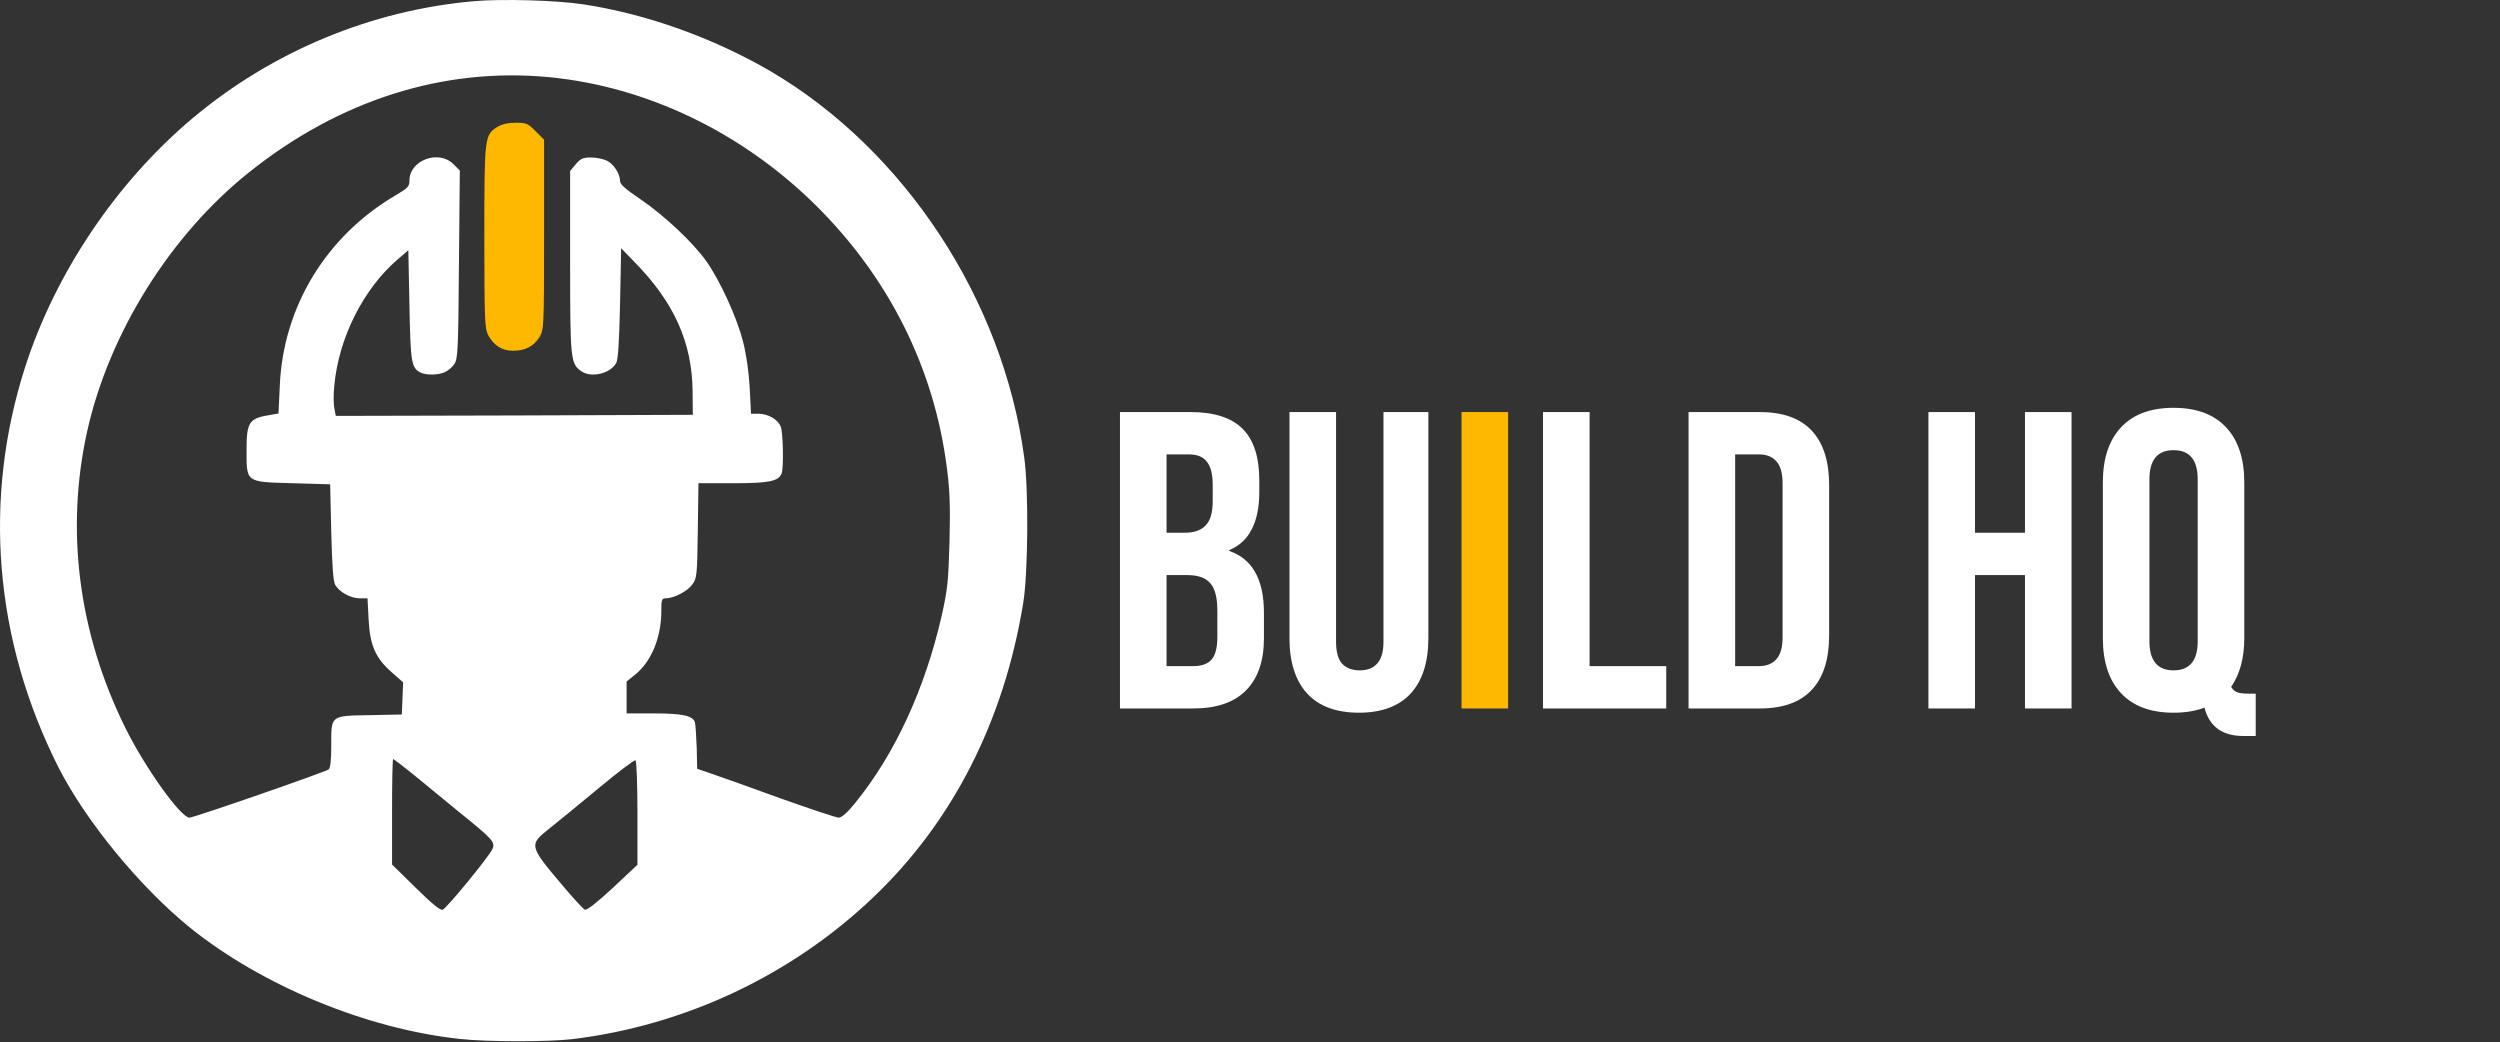 <svg width="1535" height="640" viewBox="0 0 1535 640" fill="none" xmlns="http://www.w3.org/2000/svg">
<rect x="0" y="0" width="1535" height="640" fill="#333333" stroke="none"/>
<path d="M291.39 0.697C228.19 6.164 167.523 31.364 118.59 72.297C71.523 111.764 34.056 167.497 15.39 225.497C-10.61 306.697 -3.543 392.697 35.657 470.697C52.456 503.897 85.79 544.564 116.723 569.63C160.99 605.23 224.99 631.764 282.323 637.897C298.857 639.764 336.723 639.764 351.39 638.03C420.723 629.63 486.19 598.697 536.323 550.83C584.99 504.43 616.323 442.83 628.19 370.697C631.257 352.697 631.657 300.43 628.857 280.697C615.79 184.03 555.523 92.297 473.39 43.897C438.19 23.364 396.99 8.564 358.323 2.697C342.19 0.164 308.19 -0.77 291.39 0.697ZM336.99 47.364C396.99 53.097 455.523 81.23 500.723 125.897C545.79 170.43 573.657 226.164 581.39 287.364C583.257 301.497 583.523 311.23 582.99 332.697C582.323 356.83 581.79 362.164 578.19 378.03C567.923 423.097 549.39 463.097 525.123 492.964C520.457 498.83 516.723 502.03 514.99 502.03C513.523 502.03 497.523 496.697 479.523 490.297C461.523 483.764 442.59 476.964 437.39 475.23L428.057 472.03L427.79 459.364C427.523 452.43 427.123 445.364 426.723 443.764C425.79 439.497 419.39 438.03 401.257 438.03H384.723V428.297V418.43L390.057 414.164C399.923 406.164 406.057 391.497 406.057 374.964C406.057 368.297 406.323 367.364 408.723 367.364C413.79 367.364 422.057 363.097 425.123 358.83C427.923 354.964 428.057 353.23 428.457 325.63L428.857 296.697H450.19C472.323 296.697 478.057 295.497 479.923 290.697C481.257 286.964 480.857 264.964 479.257 261.63C477.39 257.364 471.39 254.03 465.657 254.03H461.123L460.323 238.297C459.79 228.43 458.323 217.897 456.19 209.63C452.323 194.564 442.057 172.164 433.523 160.164C425.39 148.697 407.39 131.897 392.99 122.164C384.323 116.297 380.723 113.23 380.723 111.23C380.723 106.83 376.99 100.83 372.723 98.697C370.59 97.63 366.19 96.697 362.857 96.697C357.923 96.697 356.457 97.364 353.523 100.83L350.057 104.964V160.83C350.057 220.83 350.323 223.23 356.857 227.897C362.99 232.164 374.59 229.497 378.323 222.964C379.523 220.964 380.19 210.164 380.723 186.164L381.39 152.43L389.657 160.964C413.923 185.63 425.123 210.564 425.257 240.697L425.39 254.697L315.79 255.097L206.19 255.364L205.257 250.564C204.723 247.897 204.723 241.764 205.257 236.83C207.923 207.63 222.99 177.497 244.057 159.364L250.723 153.63L251.39 187.497C252.057 222.564 252.59 225.764 258.057 228.697C261.39 230.43 269.123 230.43 273.257 228.43C275.123 227.63 277.79 225.364 278.99 223.497C281.123 220.297 281.39 214.83 281.79 162.43L282.323 104.697L278.323 100.697C269.257 91.764 251.39 98.43 251.39 110.83C251.39 114.564 250.457 115.497 242.723 120.03C200.323 144.964 173.79 188.43 171.79 236.964L170.99 253.897L165.523 254.83C152.99 256.83 151.39 259.23 151.39 276.03C151.39 296.43 150.59 295.897 179.657 296.697L202.723 297.364L203.39 326.697C203.923 347.364 204.59 356.964 205.79 359.097C208.323 363.497 215.257 367.364 220.857 367.364H225.657L226.323 380.297C227.123 396.297 230.59 404.164 240.723 412.964L247.523 418.964L247.123 428.83L246.723 438.697L227.39 439.097C202.723 439.497 203.39 439.097 203.39 457.364C203.39 466.697 202.857 471.497 201.79 472.43C199.657 474.03 119.123 502.03 116.323 502.03C110.99 502.03 89.123 471.497 76.856 446.697C48.19 388.564 40.056 325.63 53.523 264.83C66.99 204.43 104.723 144.164 153.123 105.63C208.59 61.364 272.323 41.23 336.99 47.364ZM253.923 475.63C260.323 480.964 272.857 491.097 281.523 498.297C302.857 515.497 304.19 517.097 302.323 521.364C300.19 526.03 274.323 557.63 271.79 558.564C270.323 559.097 265.123 554.83 255.257 545.097L240.723 530.83V498.43C240.723 480.564 240.99 466.03 241.39 466.03C241.79 466.03 247.39 470.43 253.923 475.63ZM391.39 499.23V530.964L376.19 545.23C366.99 553.764 360.323 559.097 359.123 558.564C358.19 558.164 352.59 552.164 346.723 545.23C324.457 518.964 324.457 518.964 337.657 508.43C342.59 504.564 356.19 493.364 367.79 483.764C379.523 474.03 389.523 466.43 390.19 466.83C390.857 467.23 391.39 481.764 391.39 499.23Z" fill="white"/>
<path d="M305.257 78.03C297.523 82.964 297.39 83.897 297.39 145.364C297.39 195.897 297.657 201.764 299.657 205.63C303.257 212.164 308.19 215.364 314.99 215.364C322.457 215.364 327.657 212.697 331.257 206.964C333.923 202.43 334.057 200.964 334.057 144.03V85.764L328.857 80.564C324.19 75.764 323.123 75.364 316.59 75.364C311.657 75.364 308.057 76.297 305.257 78.03Z" fill="#FFB800"/>
<path d="M687.66 253H730.82C745.553 253 756.3 256.467 763.06 263.4C769.82 270.16 773.2 280.647 773.2 294.86V302.14C773.2 311.5 771.64 319.127 768.52 325.02C765.573 330.913 760.98 335.16 754.74 337.76V338.28C768.953 343.133 776.06 355.787 776.06 376.24V391.84C776.06 405.88 772.333 416.627 764.88 424.08C757.6 431.36 746.853 435 732.64 435H687.66V253ZM727.44 327.1C733.16 327.1 737.407 325.627 740.18 322.68C743.127 319.733 744.6 314.793 744.6 307.86V297.72C744.6 291.133 743.387 286.367 740.96 283.42C738.707 280.473 735.067 279 730.04 279H716.26V327.1H727.44ZM732.64 409C737.667 409 741.393 407.7 743.82 405.1C746.247 402.327 747.46 397.647 747.46 391.06V375.2C747.46 366.88 745.987 361.16 743.04 358.04C740.267 354.747 735.587 353.1 729 353.1H716.26V409H732.64ZM834.377 437.6C820.511 437.6 809.937 433.7 802.657 425.9C795.377 417.927 791.737 406.573 791.737 391.84V253H820.337V393.92C820.337 400.16 821.551 404.667 823.977 407.44C826.577 410.213 830.217 411.6 834.897 411.6C839.577 411.6 843.131 410.213 845.557 407.44C848.157 404.667 849.457 400.16 849.457 393.92V253H877.017V391.84C877.017 406.573 873.377 417.927 866.097 425.9C858.817 433.7 848.244 437.6 834.377 437.6ZM947.406 253H976.006V409H1023.07V435H947.406V253ZM1036.78 253H1080.46C1094.67 253 1105.33 256.813 1112.44 264.44C1119.55 272.067 1123.1 283.247 1123.1 297.98V390.02C1123.1 404.753 1119.55 415.933 1112.44 423.56C1105.33 431.187 1094.67 435 1080.46 435H1036.78V253ZM1079.94 409C1084.62 409 1088.17 407.613 1090.6 404.84C1093.2 402.067 1094.5 397.56 1094.5 391.32V296.68C1094.5 290.44 1093.2 285.933 1090.6 283.16C1088.17 280.387 1084.62 279 1079.94 279H1065.38V409H1079.94ZM1184.05 253H1212.65V327.1H1243.33V253H1271.93V435H1243.33V353.1H1212.65V435H1184.05V253ZM1377.47 451.9C1364.47 451.9 1356.49 446.093 1353.55 434.48C1348.17 436.56 1341.85 437.6 1334.57 437.6C1320.53 437.6 1309.78 433.613 1302.33 425.64C1294.87 417.667 1291.15 406.4 1291.15 391.84V296.16C1291.15 281.6 1294.87 270.333 1302.33 262.36C1309.78 254.387 1320.53 250.4 1334.57 250.4C1348.61 250.4 1359.35 254.387 1366.81 262.36C1374.26 270.333 1377.99 281.6 1377.99 296.16V391.84C1377.99 403.973 1375.3 413.94 1369.93 421.74C1370.97 423.473 1372.27 424.6 1373.83 425.12C1375.39 425.64 1377.64 425.9 1380.59 425.9H1385.01V451.9H1377.47ZM1334.57 411.6C1344.45 411.6 1349.39 405.62 1349.39 393.66V294.34C1349.39 282.38 1344.45 276.4 1334.57 276.4C1324.69 276.4 1319.75 282.38 1319.75 294.34V393.66C1319.75 405.62 1324.69 411.6 1334.57 411.6Z" fill="white"/>
<path d="M897.387 253H925.987V435H897.387V253Z" fill="#FFB800"/>
</svg>
